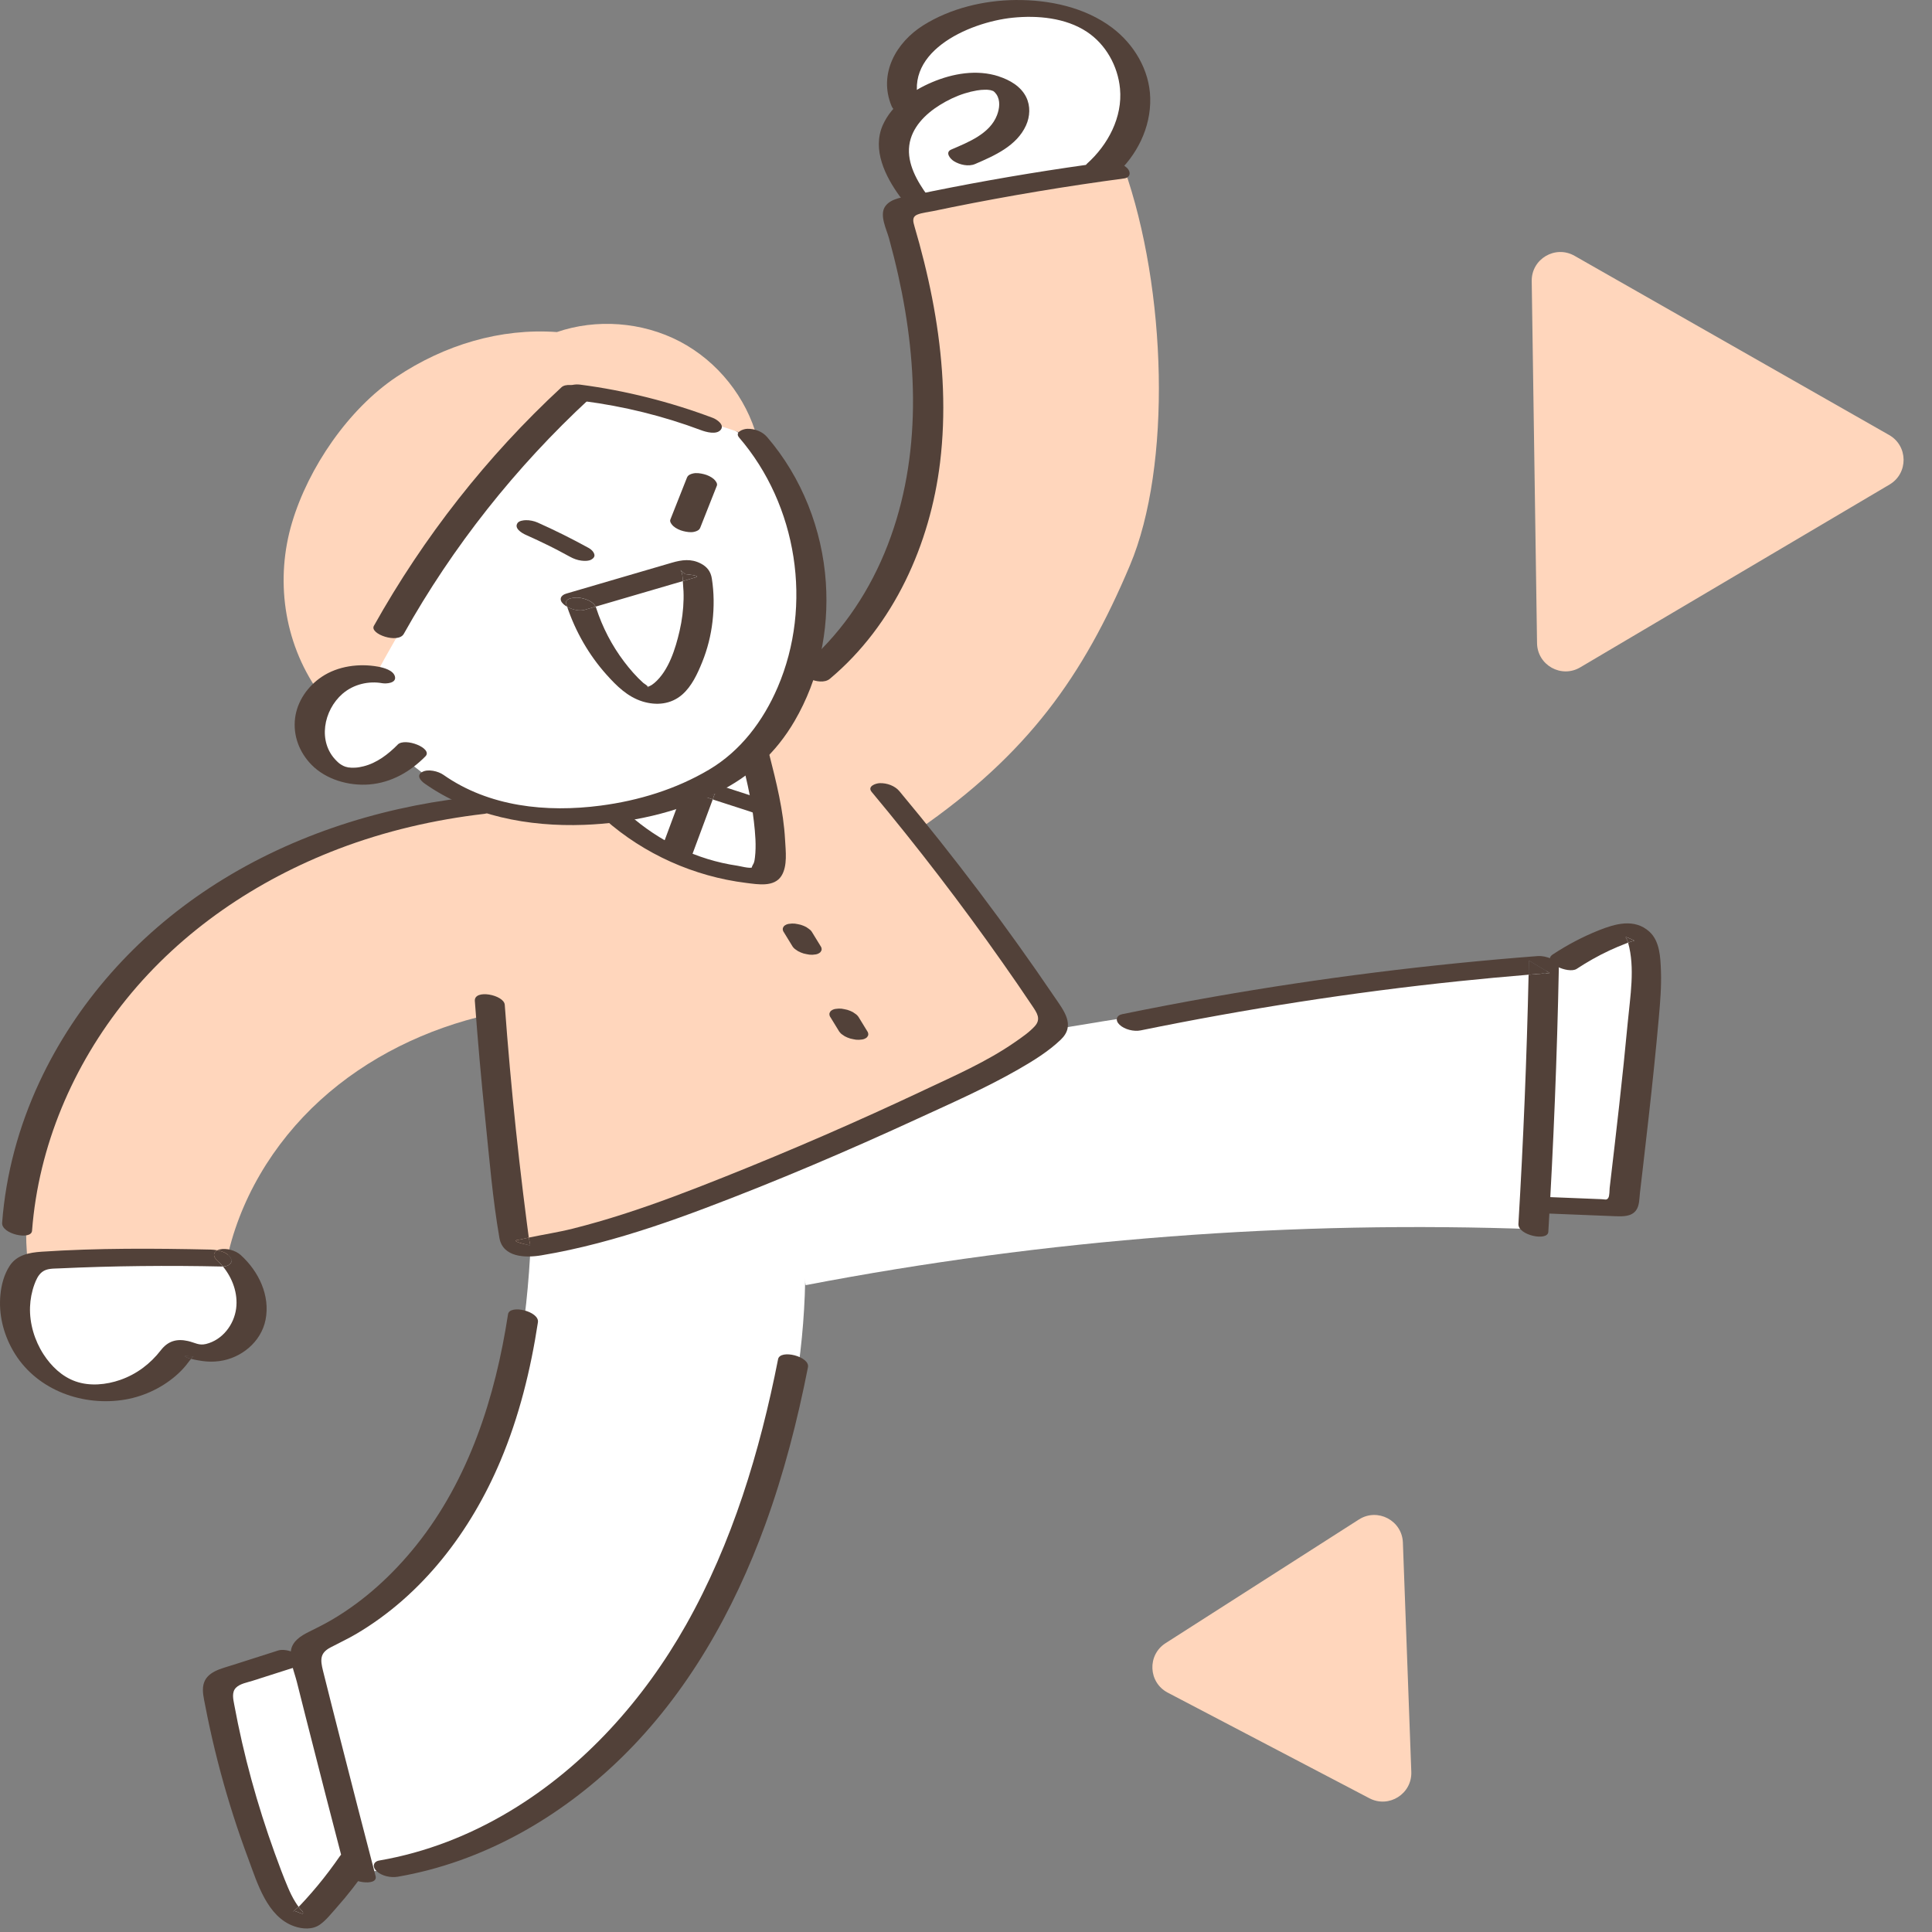 <?xml version="1.0" encoding="utf-8"?>
<svg xmlns="http://www.w3.org/2000/svg" fill="none" height="100%" overflow="visible" preserveAspectRatio="none" style="display: block;" viewBox="0 0 135 135" width="100%">
<rect x="0" y="0" width="135" height="135" fill="#808080" stroke="none"/>
<g id="775">
<g id="Group">
<path d="M37.093 86.753C36.823 92.48 35.992 98.278 33.564 103.469C31.136 108.662 26.938 113.219 21.545 115.254C22.368 120.433 23.453 125.57 24.993 130.846C30.65 130.52 36.092 128.145 40.512 124.599C44.932 121.052 48.367 116.379 50.907 111.313C55.605 101.944 57.296 91.095 55.672 80.74L37.091 86.752L37.093 86.753Z" fill="white" id="Vector"/>
<path d="M14.713 118.329C16.251 123.403 18.009 128.41 19.976 133.332C20.159 133.789 20.446 134.323 20.939 134.338C21.364 134.352 21.68 133.962 21.922 133.614C22.931 132.158 23.941 130.703 24.95 129.248C23.6 124.773 22.349 120.268 20.84 115.834C18.65 116.218 16.546 117.075 14.71 118.329H14.713Z" fill="white" id="Vector_2"/>
<path d="M72.668 72.102C65.757 73.293 60.291 76.081 54.681 78.162C55.006 81.898 55.65 85.85 56.294 89.802C73.112 86.575 90.298 85.262 107.411 85.898C107.846 79.758 108.027 73.812 107.856 67.876C96.112 68.535 84.349 70.086 72.668 72.1V72.102Z" fill="white" id="Vector_3"/>
<path d="M113.787 65.173C113.369 65.048 112.923 65.18 112.511 65.326C110.966 65.874 109.492 66.626 108.141 67.555C107.233 70.982 107.252 73.948 107.273 76.899C107.288 79.198 107.304 81.495 107.319 83.794C107.319 83.933 107.323 84.08 107.394 84.198C107.537 84.437 107.868 84.454 108.144 84.446C109.818 84.395 111.491 84.344 113.165 84.292C113.364 81.151 114.091 78.066 114.446 74.938C114.724 72.502 114.776 70.048 114.828 67.597C114.839 67.123 114.847 66.638 114.705 66.185C114.562 65.733 114.241 65.308 113.786 65.172L113.787 65.173Z" fill="white" id="Vector_4"/>
<path d="M49.225 29.007C47.179 28.323 43.603 27.904 40.071 27.503C33.508 32.737 28.441 39.491 25.241 47.045C23.58 46.877 21.79 48.107 21.338 49.804C20.886 51.501 21.827 53.458 23.435 54.166C25.044 54.872 27.122 54.243 28.067 52.763C30.421 55.101 33.503 56.338 36.639 56.737C39.775 57.136 42.971 56.739 46.035 55.958C48.436 55.346 50.864 54.445 52.598 52.675C54.414 50.82 55.256 48.224 55.756 45.676C56.386 42.472 56.561 39.097 55.58 35.982C54.6 32.866 52.322 30.04 49.225 29.005V29.007Z" fill="white" id="Vector_5"/>
<path d="M64.322 14.121C63.6 13.937 63.212 13.173 62.937 12.481C62.614 11.67 62.321 10.831 62.275 9.959C62.228 9.088 62.459 8.167 63.09 7.599C62.765 7.033 62.78 6.328 62.937 5.693C63.357 4 64.715 2.648 66.292 1.903C67.869 1.158 69.65 0.955 71.393 0.944C73.526 0.931 75.825 1.266 77.362 2.742C78.596 3.927 79.147 5.719 79.016 7.424C78.886 9.129 78.126 10.745 77.075 12.095L64.319 14.121H64.322Z" fill="white" id="Vector_6"/>
<path d="M16.053 88.086C14.96 87.577 13.688 87.772 12.484 87.851C10.767 87.963 9.045 87.815 7.325 87.791C5.605 87.768 3.853 87.875 2.24 88.473C0.811 90.227 0.711 91.944 1.287 93.38C1.863 94.815 3.071 95.959 4.49 96.573C5.909 97.189 7.523 97.293 9.041 96.997C10.336 96.742 11.674 96.109 12.24 94.916C12.299 94.792 12.354 94.657 12.465 94.575C12.64 94.446 12.884 94.499 13.098 94.541C14.23 94.766 15.458 94.524 16.381 93.832C17.305 93.141 17.89 91.998 17.845 90.845C17.8 89.693 17.1 88.574 16.054 88.088L16.053 88.086Z" fill="white" id="Vector_7"/>
<path d="M47.512 23.867C44.876 22.482 41.656 22.258 38.916 23.203C34.973 22.917 31.048 24.099 27.699 26.339C24.352 28.579 21.556 32.664 20.404 36.525C19.253 40.386 19.764 44.79 22.253 48.34C23.372 47.527 24.791 47.138 26.132 47.379C29.98 40.169 34.804 33.481 40.455 27.576C44.554 28.045 48.588 29.093 52.925 30.65C52.16 27.773 50.147 25.251 47.512 23.867Z" fill="#FFD6BC" id="Vector_8"/>
<path d="M46.835 55.597C42.635 57.279 37.827 57.392 33.664 56.072C33.804 66.331 34.545 76.581 35.878 86.753C37.159 87.237 38.802 86.858 40.368 86.45C52.217 83.35 63.567 78.35 73.851 71.699C67.828 63.517 62.03 55.171 56.465 46.672C54.59 50.675 51.035 53.914 46.834 55.597H46.835Z" fill="#FFD6BC" id="Vector_9"/>
<path d="M42.931 56.927C45.748 59.02 48.499 60.358 51.4 61.13C52.074 61.308 52.877 61.428 53.392 60.96C53.769 60.618 53.862 60.068 53.91 59.56C54.141 57.073 53.809 54.524 52.853 52.217C50.071 54.671 46.59 56.323 42.931 56.927Z" fill="white" id="Vector_10"/>
<path d="M32.637 56.052C24.624 57.636 16.794 60.943 10.855 66.55C4.917 72.158 1.063 80.24 1.952 88.37C6.518 87.363 11.295 87.325 15.796 88.282C16.658 83.902 19.076 79.883 22.377 76.877C25.678 73.872 29.832 71.862 34.188 70.886C35.257 67.589 35.822 64.13 35.859 60.664C35.87 59.606 35.821 58.504 35.324 57.57C34.827 56.636 33.756 55.926 32.636 56.052H32.637Z" fill="#FFD6BC" id="Vector_11"/>
<path d="M63.017 14.517C64.616 20.531 65.441 26.651 64.45 32.571C63.458 38.489 60.54 44.191 55.84 47.922C56.421 52.285 60.392 56.594 64.1 58.024C71.833 52.696 75.691 47.24 78.954 39.507C81.887 32.553 81.529 20.214 78.548 11.752C73.277 12.57 68.148 13.545 63.018 14.52L63.017 14.517Z" fill="#FFD6BC" id="Vector_12"/>
<path d="M106.835 67.118C106.828 67.447 106.82 67.778 106.813 68.108C107.305 68.067 107.797 68.027 108.287 67.989C107.803 67.698 107.319 67.408 106.835 67.116V67.118Z" fill="#524139" id="Vector_13"/>
<path d="M107.474 66.804C99.873 67.387 92.3 68.332 84.792 69.652C82.663 70.026 80.541 70.431 78.424 70.864C77.988 70.952 77.917 71.309 78.227 71.603C78.579 71.94 79.231 72.096 79.704 72C87.054 70.498 94.475 69.339 101.937 68.562C103.56 68.394 105.186 68.243 106.812 68.108C106.819 67.778 106.828 67.447 106.834 67.118C107.317 67.409 107.802 67.699 108.285 67.991C107.794 68.029 107.302 68.068 106.812 68.109C106.682 73.916 106.447 79.72 106.1 85.518C106.052 86.315 108.149 86.755 108.19 86.078C108.556 79.95 108.801 73.815 108.924 67.679C108.936 67.058 107.971 66.768 107.472 66.806L107.474 66.804Z" fill="#524139" id="Vector_14"/>
<path d="M113.89 65.582C113.395 65.365 113.664 65.526 113.751 65.82C113.757 65.838 113.76 65.854 113.765 65.872C113.821 65.851 113.875 65.831 113.931 65.81C114.208 65.711 114.359 65.786 113.892 65.582H113.89Z" fill="#524139" id="Vector_15"/>
<path d="M115.254 65.102C114.204 64.156 112.869 64.548 111.716 65.007C110.59 65.456 109.518 66.024 108.505 66.69C107.674 67.235 109.593 68.079 110.169 67.702C110.908 67.217 111.676 66.781 112.478 66.408C112.865 66.228 113.256 66.064 113.654 65.912C113.69 65.899 113.727 65.885 113.765 65.872C113.76 65.854 113.757 65.838 113.752 65.82C113.665 65.526 113.396 65.365 113.891 65.582C114.358 65.786 114.208 65.711 113.93 65.81C113.874 65.831 113.82 65.851 113.764 65.872C114.264 67.624 113.906 69.661 113.741 71.436C113.381 75.298 112.931 79.15 112.477 83.003C112.458 83.168 112.477 83.553 112.379 83.706C112.265 83.881 112.154 83.802 111.896 83.793C111.363 83.771 110.832 83.751 110.3 83.729L107.001 83.597C106.632 83.582 106.207 83.81 106.435 84.211C106.679 84.641 107.379 84.764 107.814 84.781L111.219 84.918C111.785 84.941 112.353 84.965 112.921 84.986C113.407 85.003 113.996 85.009 114.316 84.58C114.567 84.242 114.547 83.745 114.593 83.349C114.664 82.743 114.736 82.135 114.806 81.529C114.943 80.353 115.08 79.175 115.21 77.997C115.465 75.713 115.705 73.427 115.909 71.138C116.007 70.037 116.101 68.933 116.059 67.827C116.025 66.909 115.985 65.764 115.252 65.102H115.254Z" fill="#524139" id="Vector_16"/>
<path d="M35.498 91.835C34.618 97.593 32.782 103.353 29.103 107.958C27.463 110.01 25.494 111.825 23.226 113.162C22.689 113.48 22.132 113.755 21.574 114.032C21.022 114.308 20.431 114.671 20.329 115.333C20.22 116.036 20.574 116.857 20.743 117.524C20.953 118.356 21.162 119.188 21.373 120.022C22.287 123.628 23.215 127.232 24.154 130.831C24.338 131.537 26.443 131.856 26.245 131.094C25.414 127.909 24.591 124.722 23.78 121.533C23.374 119.939 22.967 118.344 22.57 116.747C22.378 115.973 22.349 115.507 23.098 115.114C23.695 114.799 24.305 114.517 24.888 114.174C29.531 111.437 32.89 107.004 34.965 102.088C36.273 98.993 37.082 95.711 37.588 92.396C37.705 91.626 35.605 91.127 35.498 91.837V91.835Z" fill="#524139" id="Vector_17"/>
<path d="M20.532 133.541C20.695 133.488 21.307 133.934 21.152 133.586C21.129 133.535 21.032 133.458 20.992 133.412C20.947 133.358 20.905 133.299 20.863 133.242C20.764 133.328 20.604 133.461 20.532 133.541Z" fill="#524139" id="Vector_18"/>
<path d="M23.758 129.689C23.268 130.398 22.75 131.089 22.199 131.753C21.924 132.086 21.64 132.411 21.351 132.73C21.217 132.877 21.082 133.023 20.945 133.167C20.932 133.181 20.901 133.206 20.863 133.24C20.905 133.298 20.946 133.356 20.992 133.411C21.032 133.457 21.127 133.533 21.152 133.585C21.308 133.934 20.695 133.487 20.532 133.54C20.508 133.566 20.494 133.586 20.493 133.599C20.493 133.566 20.508 133.548 20.532 133.54C20.606 133.46 20.764 133.326 20.863 133.24C20.784 133.133 20.709 133.023 20.64 132.911C20.435 132.583 20.268 132.235 20.118 131.88C19.783 131.09 19.485 130.283 19.192 129.475C17.976 126.11 17.019 122.64 16.369 119.121C16.297 118.733 16.176 118.243 16.49 117.929C16.773 117.645 17.279 117.565 17.648 117.446C18.672 117.12 19.695 116.791 20.719 116.465C21.124 116.334 21.251 116.045 20.916 115.725C20.595 115.419 19.878 115.189 19.439 115.329C18.38 115.667 17.324 116.004 16.266 116.343C15.498 116.589 14.411 116.798 14.213 117.731C14.115 118.195 14.249 118.706 14.336 119.16C14.439 119.696 14.548 120.23 14.665 120.764C14.89 121.796 15.141 122.824 15.415 123.846C15.963 125.888 16.609 127.904 17.35 129.885C17.979 131.57 18.661 133.932 20.55 134.597C21.135 134.802 21.839 134.853 22.365 134.476C22.793 134.169 23.144 133.717 23.493 133.326C24.287 132.433 25.019 131.491 25.699 130.507C26.178 129.813 24.16 129.107 23.758 129.689Z" fill="#524139" id="Vector_19"/>
<path d="M54.368 94.978C53.099 101.421 51.173 107.806 47.931 113.549C44.98 118.774 40.832 123.426 35.665 126.535C32.844 128.235 29.758 129.444 26.506 130.004C26.064 130.08 26.008 130.456 26.309 130.743C26.671 131.089 27.305 131.222 27.786 131.139C33.715 130.119 39.108 127.027 43.389 122.856C48.026 118.34 51.27 112.585 53.471 106.539C54.773 102.964 55.722 99.269 56.457 95.538C56.606 94.782 54.508 94.258 54.367 94.978H54.368Z" fill="#524139" id="Vector_20"/>
<path d="M36.232 86.632C35.807 86.681 36.078 86.814 37.045 87.032C37.056 86.937 36.973 86.633 36.962 86.55C36.959 86.526 36.955 86.501 36.952 86.477C36.745 86.52 36.538 86.565 36.334 86.616C36.301 86.621 36.267 86.627 36.233 86.632H36.232Z" fill="#524139" id="Vector_21"/>
<path d="M62.856 55.295C62.531 54.905 61.979 54.709 61.477 54.724C61.189 54.732 60.581 54.943 60.91 55.338C64.114 59.18 67.162 63.149 70.038 67.242C70.748 68.251 71.449 69.265 72.134 70.291C72.453 70.767 72.763 71.202 72.307 71.706C71.915 72.138 71.388 72.494 70.91 72.826C68.939 74.194 66.699 75.168 64.538 76.187C59.943 78.355 55.282 80.38 50.563 82.261C48.251 83.183 45.925 84.079 43.554 84.838C42.389 85.213 41.212 85.553 40.025 85.852C39.01 86.106 37.972 86.263 36.951 86.478C36.954 86.503 36.958 86.527 36.961 86.552C36.971 86.635 37.054 86.938 37.044 87.034C36.078 86.816 35.807 86.682 36.23 86.633C36.265 86.628 36.299 86.623 36.331 86.617C36.537 86.567 36.743 86.522 36.95 86.478C36.905 86.15 36.862 85.822 36.82 85.494C36.729 84.788 36.639 84.081 36.553 83.376C36.372 81.893 36.203 80.409 36.047 78.923C35.742 76.022 35.483 73.118 35.27 70.209C35.219 69.513 33.117 69.096 33.18 69.946C33.383 72.713 33.627 75.476 33.913 78.237C34.197 80.983 34.422 83.779 34.897 86.501C35.136 87.868 36.725 87.901 37.812 87.72C39.152 87.497 40.481 87.205 41.796 86.861C44.33 86.198 46.816 85.348 49.266 84.423C54.292 82.528 59.241 80.414 64.12 78.168C66.493 77.076 68.915 76.013 71.182 74.71C72.203 74.123 73.271 73.465 74.125 72.645C75.178 71.635 74.331 70.615 73.677 69.652C70.311 64.691 66.695 59.9 62.855 55.296L62.856 55.295Z" fill="#524139" id="Vector_22"/>
<path d="M52.569 60.61C52.569 60.61 52.557 60.614 52.552 60.616C52.557 60.616 52.562 60.614 52.569 60.61Z" fill="#524139" id="Vector_23"/>
<path d="M53.743 52.68C53.565 51.975 51.459 51.652 51.653 52.417C52.069 54.062 52.487 55.715 52.679 57.405C52.772 58.22 52.851 59.082 52.754 59.899C52.738 60.039 52.72 60.186 52.666 60.318C52.645 60.367 52.485 60.627 52.553 60.615C52.558 60.612 52.565 60.611 52.571 60.608C52.564 60.612 52.557 60.614 52.553 60.615C52.349 60.696 51.721 60.521 51.514 60.491C48.694 60.08 46.064 58.79 43.937 56.907C43.569 56.581 42.941 56.395 42.459 56.511C42.038 56.611 41.92 56.949 42.26 57.25C45.01 59.686 48.504 61.248 52.151 61.696C52.948 61.794 54.098 62.007 54.604 61.201C55.041 60.503 54.898 59.456 54.857 58.679C54.748 56.64 54.244 54.651 53.744 52.68H53.743Z" fill="#524139" id="Vector_24"/>
<path d="M49.501 55.635C49.486 55.634 49.473 55.631 49.458 55.63C49.443 55.635 49.428 55.639 49.413 55.645C49.443 55.641 49.471 55.638 49.501 55.635Z" fill="#524139" id="Vector_25"/>
<path d="M50.214 54.859C50.205 54.856 50.197 54.853 50.187 54.849C50.259 54.874 50.249 54.87 50.214 54.859Z" fill="#524139" id="Vector_26"/>
<path d="M49.975 55.461C49.802 55.517 49.629 55.574 49.456 55.63C49.471 55.631 49.485 55.634 49.5 55.635C49.47 55.638 49.44 55.641 49.411 55.645C49.426 55.639 49.441 55.635 49.456 55.63C49.289 55.608 49.121 55.586 48.954 55.566C48.77 55.513 49.014 55.586 49.049 55.598C49.139 55.631 49.229 55.662 49.319 55.694C49.479 55.749 49.641 55.804 49.803 55.858C49.809 55.845 49.813 55.833 49.818 55.819C49.87 55.681 49.907 55.514 49.975 55.461Z" fill="#524139" id="Vector_27"/>
<path d="M53.841 56.064C53.017 55.763 52.183 55.493 51.348 55.227C50.969 55.107 50.592 54.986 50.216 54.859C50.252 54.871 50.263 54.875 50.189 54.849C50.199 54.852 50.207 54.855 50.216 54.859C50.181 54.847 50.12 54.826 50.092 54.817C50.002 54.785 49.911 54.753 49.821 54.72C49.454 54.588 49.087 54.442 48.688 54.45C48.436 54.456 48.139 54.499 47.971 54.706C47.847 54.859 47.796 55.078 47.728 55.259C47.574 55.672 47.422 56.086 47.268 56.498C46.947 57.363 46.627 58.227 46.304 59.091C46.151 59.504 46.933 59.827 47.209 59.895C47.542 59.976 48.235 60.081 48.394 59.652C48.666 58.92 48.939 58.187 49.211 57.454C49.343 57.098 49.477 56.741 49.609 56.384C49.674 56.21 49.738 56.035 49.804 55.86C49.642 55.805 49.48 55.751 49.319 55.695C49.229 55.664 49.139 55.632 49.049 55.6C49.015 55.587 48.771 55.514 48.954 55.567C49.121 55.589 49.289 55.611 49.456 55.631C49.629 55.574 49.802 55.518 49.975 55.462C49.907 55.515 49.869 55.683 49.819 55.82C49.813 55.834 49.809 55.846 49.804 55.86C49.873 55.883 49.943 55.907 50.012 55.931C50.362 56.048 50.715 56.161 51.067 56.272C51.4 56.379 51.733 56.483 52.066 56.594C52.151 56.622 52.236 56.65 52.322 56.678C52.338 56.684 52.356 56.689 52.372 56.694C52.353 56.688 52.369 56.693 52.425 56.712C52.407 56.707 52.39 56.7 52.372 56.694C52.38 56.697 52.394 56.701 52.416 56.709C52.616 56.779 52.816 56.85 53.016 56.923C53.386 57.058 54.081 57.257 54.4 56.903C54.71 56.558 54.1 56.159 53.843 56.064H53.841Z" fill="#524139" id="Vector_28"/>
<path d="M52.37 56.694C52.388 56.7 52.405 56.707 52.423 56.712C52.366 56.693 52.352 56.688 52.37 56.694Z" fill="#524139" id="Vector_29"/>
<path d="M56.723 65.105C56.662 65.016 56.584 64.943 56.493 64.886C56.394 64.805 56.283 64.743 56.162 64.696C56.029 64.638 55.891 64.597 55.748 64.575C55.614 64.543 55.48 64.529 55.342 64.533C55.265 64.541 55.187 64.549 55.109 64.557C54.983 64.578 54.872 64.631 54.778 64.715C54.754 64.759 54.728 64.801 54.703 64.845C54.683 64.955 54.706 65.056 54.776 65.147C54.979 65.478 55.181 65.81 55.386 66.143C55.447 66.231 55.525 66.305 55.616 66.362C55.715 66.442 55.826 66.505 55.947 66.551C56.08 66.61 56.218 66.65 56.361 66.672C56.493 66.705 56.628 66.72 56.767 66.715C56.844 66.706 56.922 66.698 56.999 66.69C57.126 66.67 57.236 66.617 57.33 66.531C57.355 66.489 57.381 66.445 57.405 66.403C57.427 66.292 57.403 66.192 57.333 66.1C57.13 65.768 56.926 65.437 56.723 65.105Z" fill="#524139" id="Vector_30"/>
<path d="M59.98 71.048C59.919 70.959 59.841 70.886 59.75 70.829C59.651 70.748 59.54 70.686 59.419 70.639C59.286 70.581 59.148 70.54 59.005 70.518C58.872 70.485 58.737 70.47 58.601 70.476C58.523 70.484 58.446 70.492 58.368 70.5C58.241 70.521 58.131 70.574 58.037 70.658C58.013 70.702 57.987 70.744 57.962 70.788C57.942 70.898 57.965 70.999 58.034 71.09C58.237 71.421 58.44 71.753 58.644 72.085C58.706 72.174 58.783 72.248 58.874 72.305C58.974 72.385 59.084 72.448 59.205 72.494C59.339 72.552 59.476 72.593 59.619 72.615C59.752 72.648 59.886 72.663 60.025 72.657C60.103 72.649 60.181 72.641 60.258 72.633C60.385 72.612 60.495 72.559 60.589 72.474C60.614 72.431 60.639 72.388 60.664 72.346C60.686 72.235 60.661 72.134 60.592 72.043C60.389 71.711 60.185 71.38 59.982 71.048H59.98Z" fill="#524139" id="Vector_31"/>
<path d="M77.268 11.332C73.662 11.814 70.07 12.398 66.498 13.093C65.596 13.269 64.696 13.45 63.797 13.639C63.169 13.771 62.273 13.841 61.862 14.408C61.422 15.016 61.951 16.029 62.122 16.658C62.356 17.513 62.572 18.373 62.765 19.237C64.198 25.658 64.368 32.494 61.797 38.659C60.521 41.718 58.595 44.477 56.049 46.611C55.682 46.918 56.388 47.357 56.607 47.449C57.009 47.621 57.621 47.738 57.991 47.429C62.463 43.68 64.998 38.023 65.69 32.301C66.099 28.914 65.922 25.469 65.365 22.111C65.08 20.395 64.696 18.697 64.24 17.02C64.132 16.625 64.019 16.233 63.906 15.841C63.804 15.486 63.703 15.156 64.113 14.991C64.441 14.859 64.838 14.826 65.182 14.754C65.632 14.66 66.082 14.568 66.532 14.476C70.514 13.674 74.523 13.007 78.549 12.469C79.002 12.409 79.038 12.008 78.747 11.73C78.374 11.374 77.76 11.268 77.269 11.334L77.268 11.332Z" fill="#524139" id="Vector_32"/>
<path d="M69.395 6.351C69.395 6.351 69.395 6.351 69.397 6.352C69.397 6.352 69.397 6.352 69.395 6.351Z" fill="#524139" id="Vector_33"/>
<path d="M69.396 6.353C69.396 6.353 69.396 6.353 69.395 6.352C69.389 6.349 69.373 6.341 69.34 6.328C69.341 6.328 69.363 6.341 69.385 6.352C69.394 6.353 69.397 6.354 69.397 6.352L69.396 6.353Z" fill="#524139" id="Vector_34"/>
<path d="M68.926 6.264C68.932 6.264 68.939 6.264 68.945 6.265C68.944 6.265 68.939 6.265 68.926 6.264Z" fill="#524139" id="Vector_35"/>
<path d="M69.233 6.296C69.216 6.293 69.216 6.295 69.224 6.299C69.265 6.304 69.287 6.307 69.233 6.296Z" fill="#524139" id="Vector_36"/>
<path d="M69.793 5.336C68.256 4.836 66.577 5.131 65.12 5.749C63.737 6.334 62.314 7.328 61.687 8.739C60.927 10.45 61.861 12.328 62.869 13.713C63.161 14.116 63.769 14.298 64.248 14.283C64.564 14.274 65.112 14.076 64.815 13.669C64.091 12.676 63.371 11.44 63.536 10.16C63.695 8.92 64.65 7.975 65.667 7.341C66.209 7.003 66.796 6.72 67.406 6.528C67.685 6.439 67.973 6.37 68.261 6.321C68.359 6.304 68.453 6.291 68.55 6.283C68.628 6.276 68.705 6.273 68.783 6.272C68.799 6.272 68.956 6.27 68.945 6.268C68.938 6.268 68.931 6.268 68.924 6.266C68.938 6.266 68.944 6.266 68.945 6.268C68.995 6.27 69.046 6.276 69.095 6.283C69.107 6.284 69.176 6.295 69.223 6.302C69.215 6.298 69.215 6.296 69.231 6.299C69.287 6.31 69.263 6.307 69.223 6.302C69.247 6.314 69.348 6.347 69.383 6.355C69.362 6.343 69.34 6.33 69.337 6.33C69.371 6.344 69.388 6.351 69.393 6.355C69.383 6.345 69.382 6.344 69.409 6.362C69.441 6.383 69.431 6.379 69.411 6.37C69.442 6.396 69.49 6.43 69.458 6.398C69.484 6.423 69.582 6.525 69.627 6.593C69.916 7.025 69.842 7.589 69.667 8.047C69.168 9.352 67.655 9.939 66.473 10.448C66.017 10.644 66.391 11.099 66.657 11.264C67.064 11.516 67.68 11.658 68.137 11.46C69.498 10.874 71.042 10.196 71.693 8.765C71.978 8.137 72.012 7.406 71.704 6.782C71.333 6.032 70.559 5.589 69.79 5.339L69.793 5.336Z" fill="#524139" id="Vector_37"/>
<path d="M69.41 6.357C69.385 6.34 69.385 6.341 69.394 6.351L69.395 6.352C69.399 6.356 69.405 6.36 69.411 6.365C69.431 6.374 69.441 6.378 69.41 6.357Z" fill="#524139" id="Vector_38"/>
<path d="M69.386 6.352C69.395 6.358 69.405 6.363 69.413 6.367C69.406 6.362 69.401 6.358 69.397 6.353C69.397 6.353 69.393 6.353 69.384 6.353L69.386 6.352Z" fill="#524139" id="Vector_39"/>
<path d="M77.695 1.924C75.795 0.503 73.308 -0.02 70.972 0.001C68.752 0.021 66.419 0.578 64.525 1.763C62.611 2.958 61.374 5.152 62.29 7.39C62.474 7.839 63.028 8.045 63.479 8.099C63.691 8.125 64.564 8.099 64.38 7.653C62.771 3.718 67.676 1.55 70.771 1.237C72.497 1.063 74.459 1.241 75.941 2.219C77.27 3.096 78.113 4.616 78.261 6.189C78.45 8.193 77.421 10.12 75.964 11.429C75.404 11.931 77.353 12.743 77.906 12.246C79.438 10.872 80.422 8.93 80.373 6.85C80.328 4.899 79.237 3.077 77.695 1.924Z" fill="#524139" id="Vector_40"/>
<path d="M32.561 55.733C26.231 56.47 19.987 58.529 14.645 62.039C9.525 65.403 5.343 70.055 2.749 75.623C1.309 78.713 0.406 82.04 0.149 85.442C0.088 86.236 2.187 86.685 2.239 86.001C2.69 80.078 5.102 74.433 8.822 69.828C12.695 65.033 17.904 61.511 23.641 59.32C26.919 58.069 30.359 57.273 33.842 56.869C34.298 56.816 34.327 56.403 34.04 56.129C33.662 55.769 33.056 55.676 32.562 55.733H32.561Z" fill="#524139" id="Vector_41"/>
<path d="M16.828 87.702C16.467 87.374 15.828 87.192 15.351 87.306C15.289 87.321 15.235 87.341 15.187 87.365C15.555 87.435 15.943 87.591 16.109 87.885C16.33 88.276 15.937 88.492 15.581 88.499C16.247 89.311 16.637 90.38 16.501 91.43C16.353 92.569 15.545 93.627 14.399 93.911C13.895 94.035 13.637 93.82 13.132 93.705C12.334 93.524 11.729 93.717 11.242 94.345C10.501 95.301 9.551 96.019 8.405 96.421C7.425 96.764 6.274 96.877 5.279 96.525C4.332 96.192 3.578 95.462 3.04 94.632C2.415 93.667 2.057 92.478 2.098 91.323C2.118 90.79 2.22 90.254 2.403 89.752C2.52 89.433 2.668 89.093 2.945 88.879C3.273 88.626 3.709 88.649 4.101 88.631C7.911 88.453 11.729 88.416 15.543 88.5C15.555 88.5 15.568 88.5 15.581 88.5C15.447 88.338 15.304 88.186 15.152 88.047C14.866 87.787 14.904 87.506 15.187 87.366C15.024 87.335 14.863 87.32 14.729 87.316C10.794 87.228 6.822 87.204 2.893 87.465C2.046 87.523 1.177 87.687 0.679 88.447C0.288 89.042 0.094 89.772 0.028 90.475C-0.102 91.835 0.229 93.181 0.903 94.364C2.415 97.02 5.547 98.239 8.499 97.834C9.879 97.645 11.209 97.051 12.269 96.145C12.533 95.919 12.779 95.67 13 95.4C13.093 95.287 13.176 95.168 13.267 95.053C13.29 95.023 13.327 94.988 13.358 94.953C13.128 94.895 12.935 94.826 12.921 94.755L13.524 94.784C13.477 94.814 13.436 94.85 13.4 94.894C13.391 94.913 13.376 94.933 13.358 94.954C13.665 95.031 14.036 95.089 14.128 95.101C14.528 95.159 14.93 95.161 15.33 95.108C16.859 94.903 18.246 93.77 18.555 92.225C18.894 90.525 18.07 88.831 16.829 87.705L16.828 87.702Z" fill="#524139" id="Vector_42"/>
<path d="M15.152 88.046C15.304 88.184 15.449 88.337 15.581 88.499C15.937 88.492 16.33 88.276 16.109 87.885C15.943 87.591 15.553 87.436 15.187 87.365C14.904 87.505 14.866 87.785 15.152 88.046Z" fill="#524139" id="Vector_43"/>
<path d="M13.521 94.782L12.918 94.754C12.932 94.825 13.125 94.894 13.355 94.951C13.373 94.931 13.388 94.91 13.398 94.891C13.433 94.848 13.474 94.811 13.521 94.781V94.782Z" fill="#524139" id="Vector_44"/>
<path d="M53.596 30.533C53.264 30.146 52.724 29.948 52.216 29.963C51.934 29.971 51.312 30.185 51.65 30.577C55.713 35.301 56.803 42.28 54.345 48.014C53.336 50.368 51.761 52.468 49.543 53.782C47.235 55.149 44.618 55.947 41.968 56.293C38.183 56.787 34.17 56.379 30.981 54.14C30.624 53.889 29.902 53.712 29.5 53.944C29.065 54.194 29.397 54.558 29.684 54.759C32.909 57.024 36.934 57.781 40.816 57.637C44.017 57.517 47.245 56.812 50.125 55.38C52.434 54.232 54.217 52.621 55.527 50.373C57.23 47.448 57.933 44.075 57.707 40.706C57.458 36.995 56.028 33.356 53.597 30.532L53.596 30.533Z" fill="#524139" id="Vector_45"/>
<path d="M24.338 53.625C24.338 53.625 24.35 53.629 24.374 53.633C24.362 53.63 24.35 53.628 24.338 53.625Z" fill="#524139" id="Vector_46"/>
<path d="M27.788 52.033C27.129 52.703 26.332 53.315 25.403 53.546C25.21 53.594 25.018 53.632 24.822 53.641C24.741 53.645 24.574 53.647 24.541 53.645C24.564 53.645 24.331 53.618 24.338 53.625C24.351 53.628 24.363 53.63 24.375 53.633C24.349 53.629 24.34 53.626 24.338 53.625C24.274 53.611 24.21 53.595 24.149 53.577C24.172 53.584 24.267 53.622 24.145 53.577C24.035 53.538 24.005 53.524 23.957 53.498C23.757 53.392 23.675 53.325 23.509 53.159C22.172 51.833 22.611 49.624 23.934 48.477C24.72 47.797 25.782 47.575 26.698 47.738C26.983 47.79 27.696 47.741 27.601 47.291C27.503 46.83 26.787 46.649 26.412 46.582C25.091 46.345 23.614 46.536 22.483 47.293C21.502 47.95 20.765 48.999 20.618 50.189C20.469 51.397 20.915 52.563 21.756 53.428C22.774 54.475 24.381 54.93 25.809 54.814C27.338 54.69 28.666 53.929 29.727 52.85C30.274 52.295 28.302 51.508 27.785 52.032L27.788 52.033Z" fill="#524139" id="Vector_47"/>
<path d="M38.611 38.259C38.611 38.259 38.621 38.264 38.628 38.268L38.703 38.306C38.573 38.24 38.542 38.225 38.611 38.26V38.259Z" fill="#524139" id="Vector_48"/>
<path d="M41.13 38.287C39.965 37.647 38.775 37.052 37.56 36.511C37.317 36.404 37.005 36.34 36.74 36.348C36.583 36.352 36.286 36.388 36.176 36.532C35.888 36.906 36.458 37.247 36.735 37.371C37.291 37.619 37.843 37.877 38.389 38.148C38.456 38.181 38.524 38.215 38.591 38.249L38.63 38.27C38.63 38.27 38.619 38.264 38.612 38.26C38.543 38.225 38.574 38.241 38.705 38.306L38.63 38.268C38.758 38.334 38.886 38.399 39.013 38.466C39.288 38.61 39.563 38.757 39.835 38.907C40.082 39.042 40.345 39.141 40.627 39.175C40.824 39.2 41.132 39.208 41.316 39.103C41.45 39.025 41.58 38.904 41.528 38.728C41.474 38.538 41.299 38.38 41.132 38.287H41.13Z" fill="#524139" id="Vector_49"/>
<path d="M49.886 33.484C49.704 33.318 49.425 33.19 49.188 33.133C48.94 33.072 48.66 33.024 48.408 33.088C48.235 33.132 48.074 33.196 48.002 33.375C47.614 34.353 47.227 35.331 46.84 36.309C46.778 36.468 46.949 36.669 47.047 36.761C47.23 36.927 47.509 37.055 47.746 37.112C47.992 37.172 48.274 37.221 48.526 37.157C48.699 37.112 48.86 37.049 48.931 36.87C49.317 35.892 49.705 34.914 50.092 33.936C50.155 33.777 49.985 33.575 49.885 33.484H49.886Z" fill="#524139" id="Vector_50"/>
<path d="M48.968 39.377C48.294 39.024 47.64 39.118 46.949 39.319C44.49 40.04 42.032 40.759 39.571 41.478C39.165 41.596 39.035 41.908 39.374 42.217C39.446 42.283 39.533 42.344 39.631 42.398C39.611 42.337 39.589 42.276 39.569 42.215C39.421 41.76 40.229 41.738 40.471 41.767C40.866 41.816 41.429 41.997 41.622 42.388C42.694 42.074 43.766 41.76 44.837 41.447L46.787 40.876C47.096 40.786 47.404 40.695 47.713 40.605C47.7 40.341 47.686 40.013 47.55 39.83C47.657 39.927 47.766 40.022 47.874 40.117C48.707 40.199 48.912 40.286 48.483 40.38C48.398 40.405 48.312 40.431 48.228 40.455C48.087 40.496 47.945 40.538 47.805 40.579C47.775 40.589 47.743 40.597 47.713 40.606C47.716 40.666 47.72 40.725 47.724 40.777C47.757 41.138 47.775 41.501 47.766 41.863C47.75 42.611 47.655 43.357 47.487 44.084C47.203 45.317 46.727 46.869 45.727 47.722C45.623 47.809 45.518 47.885 45.393 47.94C45.36 47.956 45.328 47.971 45.295 47.983C45.292 47.983 45.291 47.983 45.288 47.983C45.312 48.012 45.334 48.044 45.281 48.008C45.136 48.014 45.138 48.008 45.288 47.983C45.268 47.96 45.244 47.941 45.255 47.965C45.221 47.888 45.01 47.775 44.949 47.719C44.455 47.276 44.015 46.767 43.614 46.239C42.752 45.1 42.097 43.837 41.657 42.479C41.648 42.447 41.634 42.418 41.621 42.389C41.365 42.464 41.107 42.539 40.851 42.614C40.492 42.718 39.992 42.604 39.63 42.398C40.221 44.142 41.145 45.761 42.374 47.135C43.083 47.929 43.85 48.689 44.892 49.014C45.864 49.316 46.883 49.218 47.667 48.538C48.336 47.957 48.742 47.069 49.067 46.265C49.435 45.356 49.676 44.398 49.787 43.424C49.902 42.433 49.896 41.408 49.74 40.423C49.662 39.931 49.41 39.608 48.968 39.375V39.377Z" fill="#524139" id="Vector_51"/>
<path d="M45.281 48.008C45.334 48.044 45.313 48.012 45.287 47.983C45.137 48.006 45.134 48.014 45.281 48.008Z" fill="#524139" id="Vector_52"/>
<path d="M48.228 40.455C48.312 40.431 48.398 40.405 48.483 40.38C48.91 40.288 48.707 40.199 47.874 40.117C47.766 40.021 47.657 39.925 47.55 39.83C47.686 40.013 47.7 40.341 47.713 40.605C47.743 40.596 47.774 40.587 47.804 40.578C47.946 40.537 48.088 40.495 48.228 40.454V40.455Z" fill="#524139" id="Vector_53"/>
<path d="M40.851 42.615C41.107 42.54 41.364 42.465 41.62 42.39C41.427 41.999 40.864 41.818 40.47 41.769C40.229 41.739 39.42 41.761 39.567 42.217C39.587 42.279 39.608 42.34 39.629 42.401C39.992 42.605 40.491 42.721 40.851 42.616V42.615Z" fill="#524139" id="Vector_54"/>
<path d="M39.236 27.059C34.014 31.891 29.6 37.526 26.125 43.733C25.808 44.3 27.819 44.999 28.215 44.293C31.637 38.181 36.037 32.633 41.178 27.878C41.735 27.363 39.781 26.557 39.236 27.059Z" fill="#524139" id="Vector_55"/>
<path d="M49.801 29.197C46.81 28.075 43.709 27.291 40.542 26.877C40.23 26.836 39.576 26.863 39.639 27.324C39.7 27.767 40.485 27.988 40.828 28.033C43.611 28.397 46.347 29.069 48.975 30.055C49.331 30.189 50.059 30.396 50.359 30.035C50.654 29.68 50.074 29.299 49.801 29.196V29.197Z" fill="#524139" id="Vector_56"/>
<path d="M110.02 17.874C108.675 17.108 107.007 18.094 107.03 19.641L107.402 44.941C107.424 46.477 109.097 47.415 110.419 46.633L132.033 33.858C133.355 33.076 133.34 31.158 132.006 30.398L110.02 17.874Z" fill="#FFD6BC" id="Polygon 1"/>
<path d="M98.028 107.788C97.972 106.242 96.255 105.343 94.952 106.177L81.445 114.818C80.152 115.645 80.235 117.561 81.595 118.274L95.689 125.656C97.049 126.369 98.672 125.346 98.616 123.811L98.028 107.788Z" fill="#FFD6BC" id="Polygon 2"/>
</g>
</g>
</svg>